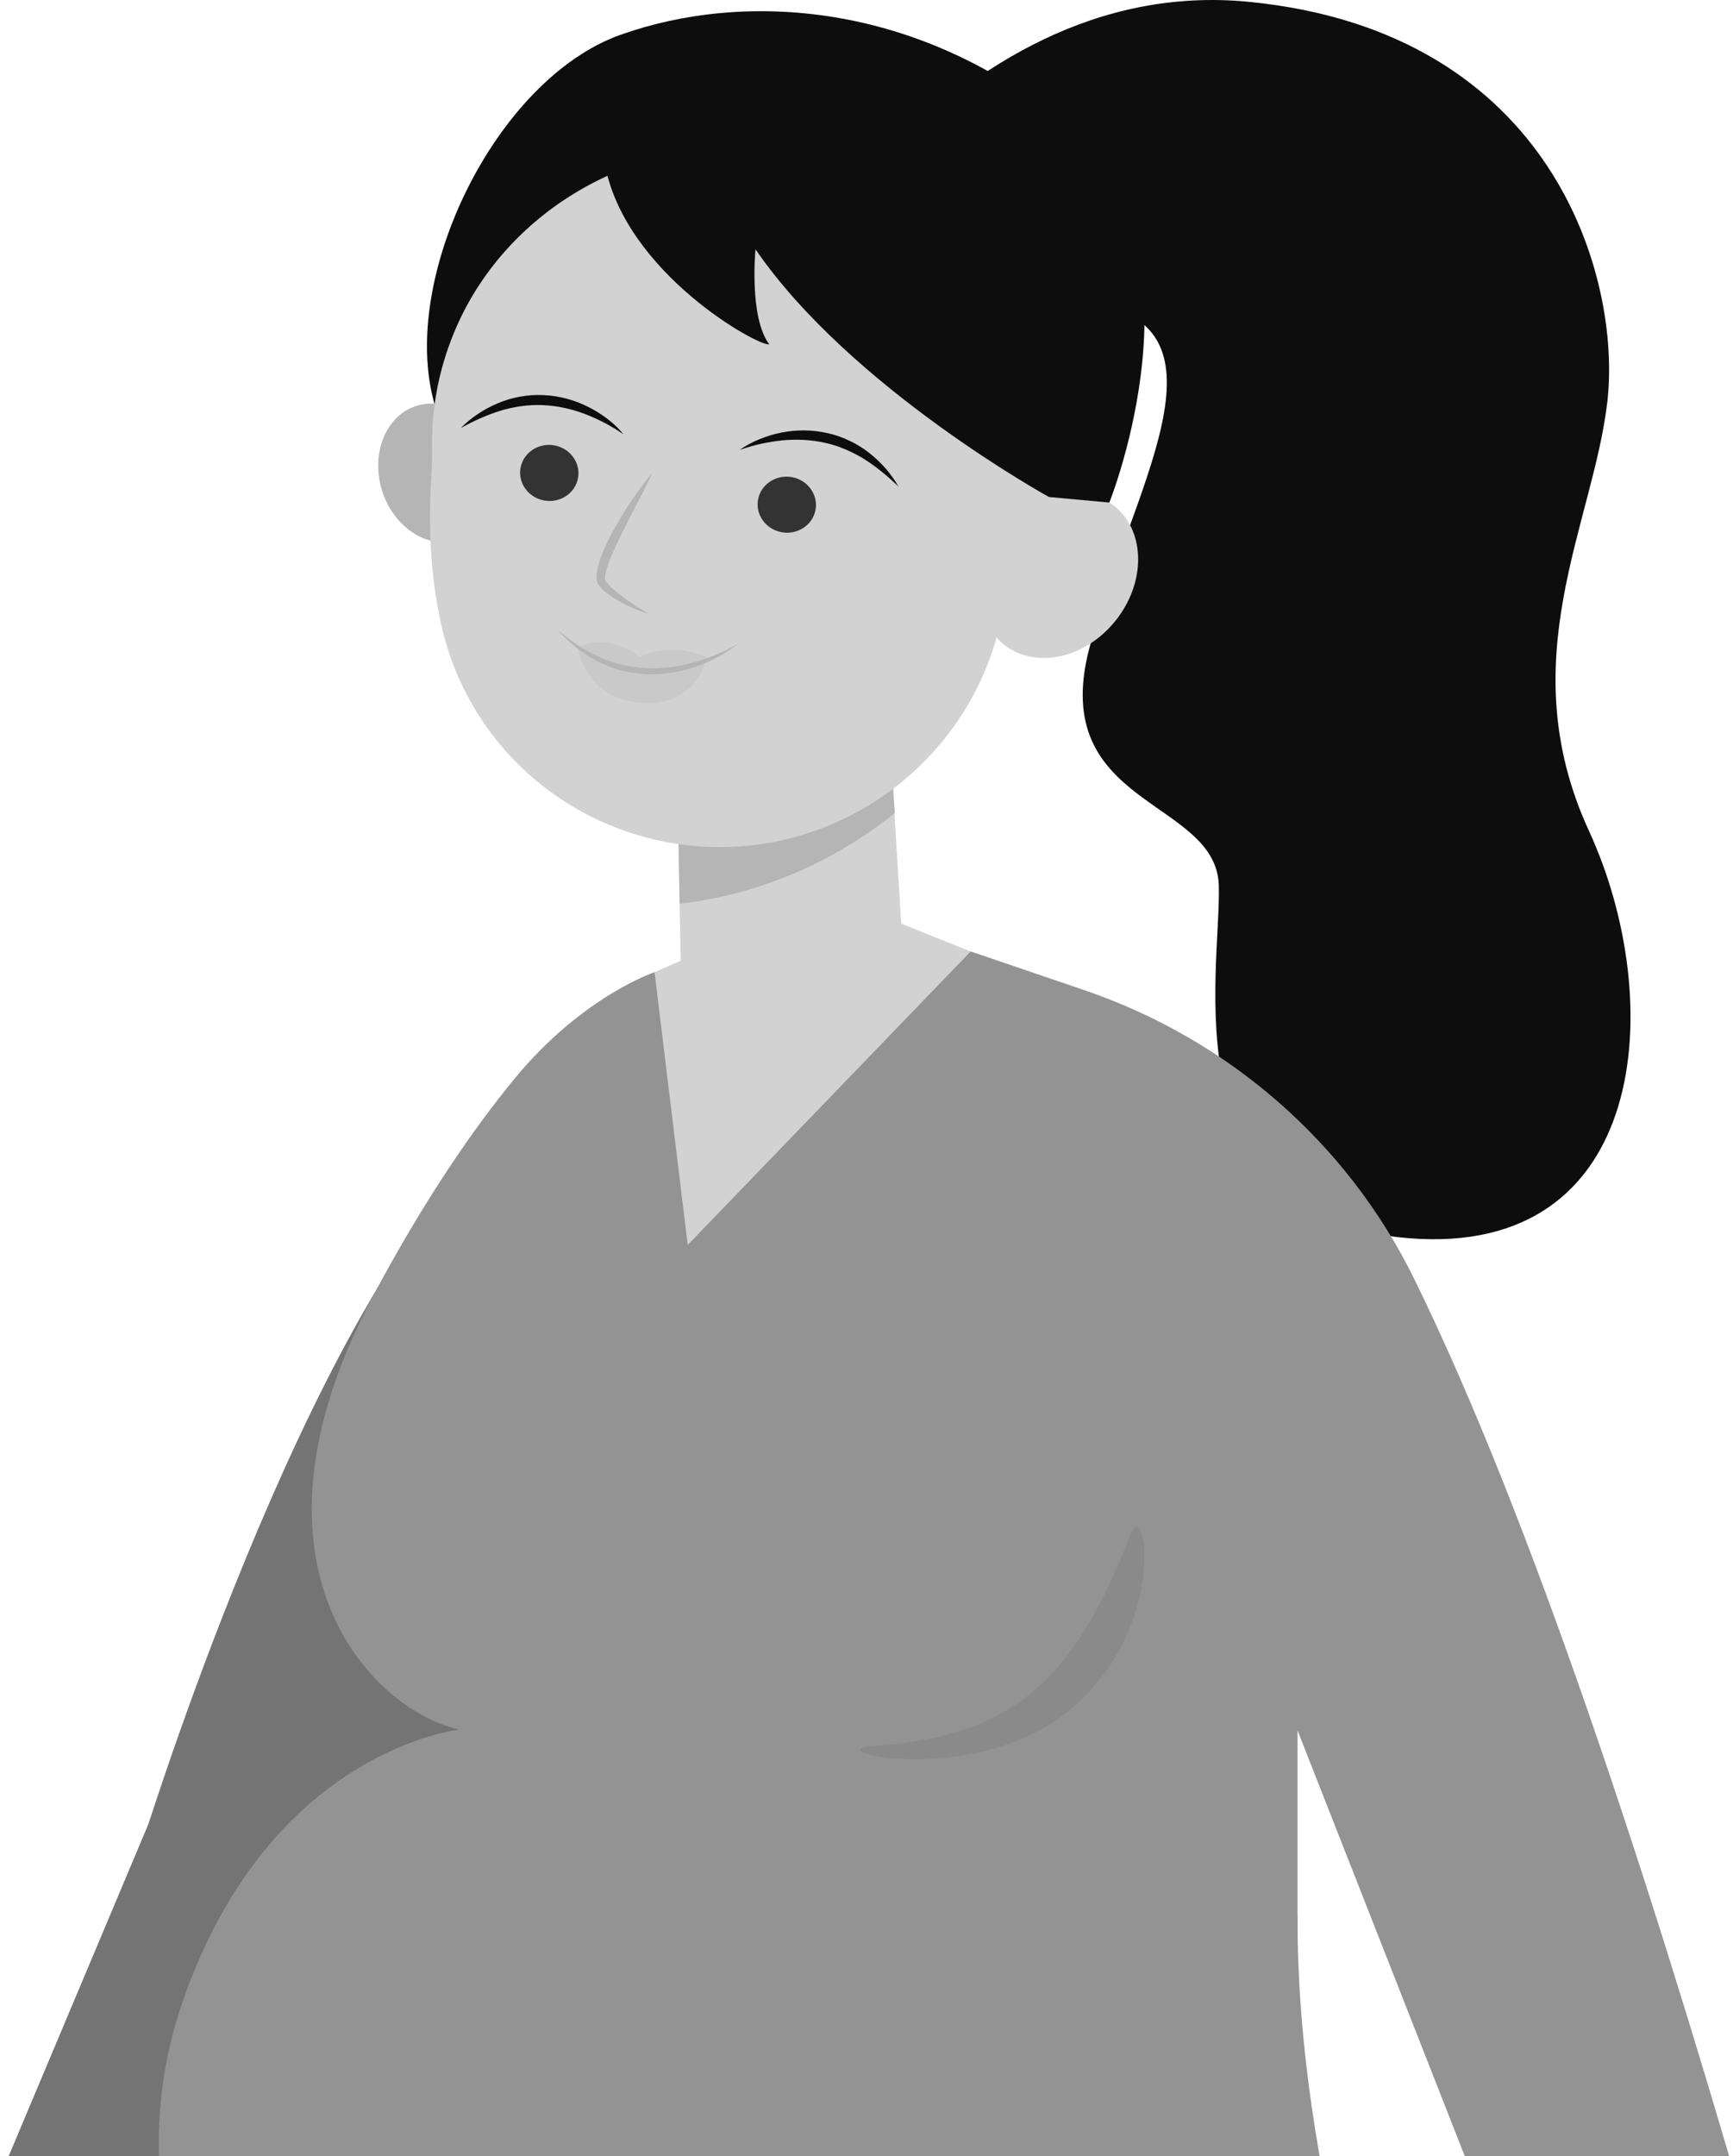 <?xml version="1.0" encoding="UTF-8"?> <svg xmlns="http://www.w3.org/2000/svg" width="185" height="230" viewBox="0 0 185 230" fill="none"> <g clip-path="url(#clip0)"> <path d="M53.761 120.716C34.173 135.847 16.108 193.993 15.814 194.647C15.814 194.647 -20.142 280.109 -24.449 290.1L-8.986 298.927C-8.986 298.927 40.206 218.497 43.999 205.5C47.792 192.503 66.677 110.738 53.761 120.716Z" fill="#747474"></path> <path d="M81.225 34.428C81.225 34.428 100.732 -3.009 133.323 0.195C165.914 3.399 173.075 29.748 171.591 42.803C170.112 55.859 161.222 70.389 169.614 88.612C178.011 106.839 176.034 134.181 150.356 132.083C124.677 129.984 130.355 103.801 130.111 94.483C129.862 85.164 111.838 86.134 116.286 69.148C120.728 52.158 132.581 34.672 116.037 32.212C99.493 29.748 89.617 37.384 89.617 37.384L81.225 34.428Z" fill="#0D0D0D"></path> <path d="M69.872 103.716L73.496 102.114L96.211 98.531L103.621 101.501C103.621 101.501 108.312 121.573 107.941 121.573C107.571 121.573 81.214 200.721 78.993 200.225C76.771 199.733 66.09 129.7 65.104 126.988C64.118 124.281 59.426 115.165 60.042 114.795C60.657 114.429 69.872 103.716 69.872 103.716Z" fill="#D2D2D2"></path> <path d="M19.502 213.5C28.002 189 45.502 185 49.002 184.5C39.916 182.5 24.318 167.191 39.916 138.071C45.467 127.709 50.625 120.304 54.909 115.092C62.174 106.256 69.874 103.711 69.874 103.711L75.434 149.375L138.507 204.475C138.507 259.539 174.061 302.27 170.32 430.462C170.32 430.462 120.724 428.882 87.246 436.766C63.532 442.348 73.502 294.5 49.002 279.5C24.502 264.5 11.002 238 19.502 213.5Z" fill="#939393"></path> <path d="M95.035 79.596L96.211 98.531L79.382 107.164L72.682 103.879L72.307 82.552L95.035 79.596Z" fill="#D2D2D2"></path> <path d="M72.551 96.414L72.307 82.547L95.035 79.591L95.524 86.725C91.067 90.326 83.304 95.141 72.551 96.414Z" fill="#B5B5B5"></path> <path d="M118.424 53.607C118.424 53.607 129.462 26.142 113.687 13.195C97.907 0.248 79.513 -1.006 66.235 3.714C52.957 8.434 42.534 29.68 46.393 43.133L89.253 36.508L118.424 53.607Z" fill="#0D0D0D"></path> <path d="M52.718 49.185C53.673 53.206 51.737 57.032 48.393 57.732C45.05 58.431 41.571 55.737 40.617 51.716C39.662 47.696 41.598 43.869 44.941 43.169C48.28 42.47 51.764 45.159 52.718 49.185Z" fill="#B5B5B5"></path> <path d="M46.869 65.48C45.819 60.335 45.752 55.051 46.064 50.502C46.132 49.527 46.141 48.548 46.127 47.569C46.082 43.615 46.792 39.554 48.448 35.529C53.768 22.582 67.616 14.473 82.102 15.849C101.618 17.704 115.063 34.965 111.978 53.011C114.208 52.262 116.552 52.397 118.425 53.602C122.021 55.913 122.537 61.265 119.574 65.556C116.611 69.848 111.295 71.45 107.698 69.135C107.201 68.814 106.766 68.431 106.386 68.002C102.129 83.084 86.983 92.741 71.285 89.857C59.296 87.655 49.248 78.381 46.869 65.48Z" fill="#D2D2D2"></path> <path d="M80.926 53.273C80.618 54.898 81.745 56.464 83.436 56.775C85.128 57.087 86.748 56.022 87.055 54.402C87.363 52.782 86.237 51.211 84.545 50.9C82.853 50.588 81.233 51.653 80.926 53.273Z" fill="#333333"></path> <path d="M55.572 49.888C55.264 51.513 56.391 53.079 58.083 53.39C59.775 53.701 61.395 52.636 61.702 51.016C62.01 49.392 60.883 47.826 59.191 47.514C57.499 47.199 55.88 48.264 55.572 49.888Z" fill="#333333"></path> <path d="M78.988 47.989C80.486 47.461 82.019 47.127 83.549 46.974C85.082 46.834 86.62 46.906 88.095 47.245C88.837 47.403 89.556 47.646 90.253 47.94C90.832 48.165 91.922 48.747 92.275 48.987C93.569 49.803 94.759 50.801 95.908 51.893C95.13 50.535 94.067 49.312 92.782 48.31C92.139 47.809 91.443 47.367 90.692 47.019C89.945 46.663 89.154 46.378 88.339 46.202C86.711 45.832 85.01 45.823 83.408 46.148C81.942 46.432 80.187 47.1 78.988 47.989Z" fill="#0D0D0D"></path> <path d="M66.547 46.324C66.059 45.701 65.462 45.164 64.828 44.672C64.186 44.189 63.498 43.751 62.765 43.39C61.304 42.655 59.662 42.217 57.992 42.145C57.16 42.104 56.323 42.167 55.509 42.316C54.694 42.456 53.903 42.7 53.152 43.016C51.65 43.643 50.302 44.546 49.193 45.651C50.587 44.898 51.998 44.248 53.464 43.801C53.876 43.661 55.079 43.386 55.694 43.323C56.445 43.223 57.201 43.178 57.961 43.219C59.472 43.282 60.974 43.611 62.417 44.153C63.851 44.699 65.24 45.421 66.547 46.324Z" fill="#0D0D0D"></path> <path d="M111.973 53.016C111.973 53.016 90.774 41.36 80.649 26.59C80.649 26.59 79.943 33.85 82.115 36.721C81.255 37.122 66.598 29.157 64.539 17.339C62.481 5.524 83.051 12.718 83.051 12.718C83.051 12.718 95.334 12.424 95.827 12.749C96.32 13.074 104.246 19.166 104.595 19.599C104.938 20.033 114.145 36.874 114.145 36.874L116.253 42.962L118.424 53.612L111.973 53.016Z" fill="#0D0D0D"></path> <path opacity="0.3" d="M75.433 70.097C75.433 70.097 71.977 68.368 68.281 70.056C68.281 70.056 64.893 67.348 61.703 69.077C61.703 69.077 62.346 74.519 68.448 74.975C74.547 75.43 75.433 70.097 75.433 70.097Z" fill="#B5B5B5"></path> <path d="M78.857 68.634C78.102 69.076 77.323 69.469 76.514 69.799C75.713 70.141 74.894 70.435 74.053 70.665C72.379 71.121 70.642 71.364 68.913 71.274C67.185 71.193 65.484 70.76 63.901 70.056C62.322 69.329 60.874 68.332 59.535 67.199C60.114 67.854 60.748 68.467 61.435 69.027C62.123 69.591 62.888 70.06 63.675 70.498C64.475 70.913 65.321 71.247 66.199 71.491C67.077 71.721 67.981 71.865 68.891 71.919C70.71 72.001 72.533 71.721 74.22 71.134C75.903 70.552 77.5 69.735 78.857 68.634Z" fill="#B5B5B5"></path> <path d="M69.688 50.385C68.639 51.612 67.707 52.925 66.843 54.275C65.974 55.624 65.187 57.028 64.522 58.503C64.205 59.248 63.907 60.01 63.735 60.845C63.698 61.057 63.671 61.278 63.667 61.509C63.662 61.626 63.68 61.752 63.689 61.874C63.726 62.01 63.739 62.14 63.821 62.28C63.861 62.352 63.902 62.425 63.947 62.488L64.06 62.614C64.137 62.695 64.21 62.781 64.291 62.853C64.454 62.998 64.617 63.147 64.789 63.273C65.463 63.801 66.196 64.212 66.942 64.582C67.693 64.938 68.462 65.263 69.258 65.507C67.865 64.631 66.463 63.76 65.309 62.709C65.16 62.578 65.037 62.438 64.906 62.303L64.73 62.091L64.644 61.987C64.639 61.969 64.635 61.951 64.626 61.933C64.549 61.766 64.59 61.369 64.676 61.03C64.847 60.322 65.132 59.595 65.454 58.887C66.078 57.456 66.815 56.057 67.53 54.645C68.263 53.237 68.996 51.829 69.688 50.385Z" fill="#B5B5B5"></path> <path d="M103.623 101.495L59.537 147.186C59.537 147.186 51.326 206.803 51.326 250.193C51.326 250.193 116.847 316.714 138.512 311.173V184.587L183.254 298.407C183.254 298.407 196.215 296.561 201.956 294.16C201.956 294.16 176.129 187.57 150.949 136.392C143.81 121.883 131.106 110.859 115.77 105.633L103.623 101.495Z" fill="#939393"></path> <path d="M120.687 163.669C114.209 180.56 107.034 185.384 92.517 186.318C88.305 187.099 104.514 190.416 114.132 182.464C124.872 173.592 122.298 159.467 120.687 163.669Z" fill="#8A8A8A"></path> </g> <defs> <clipPath id="clip0"> <rect width="185" height="230" fill="white"></rect> </clipPath> </defs> </svg> 